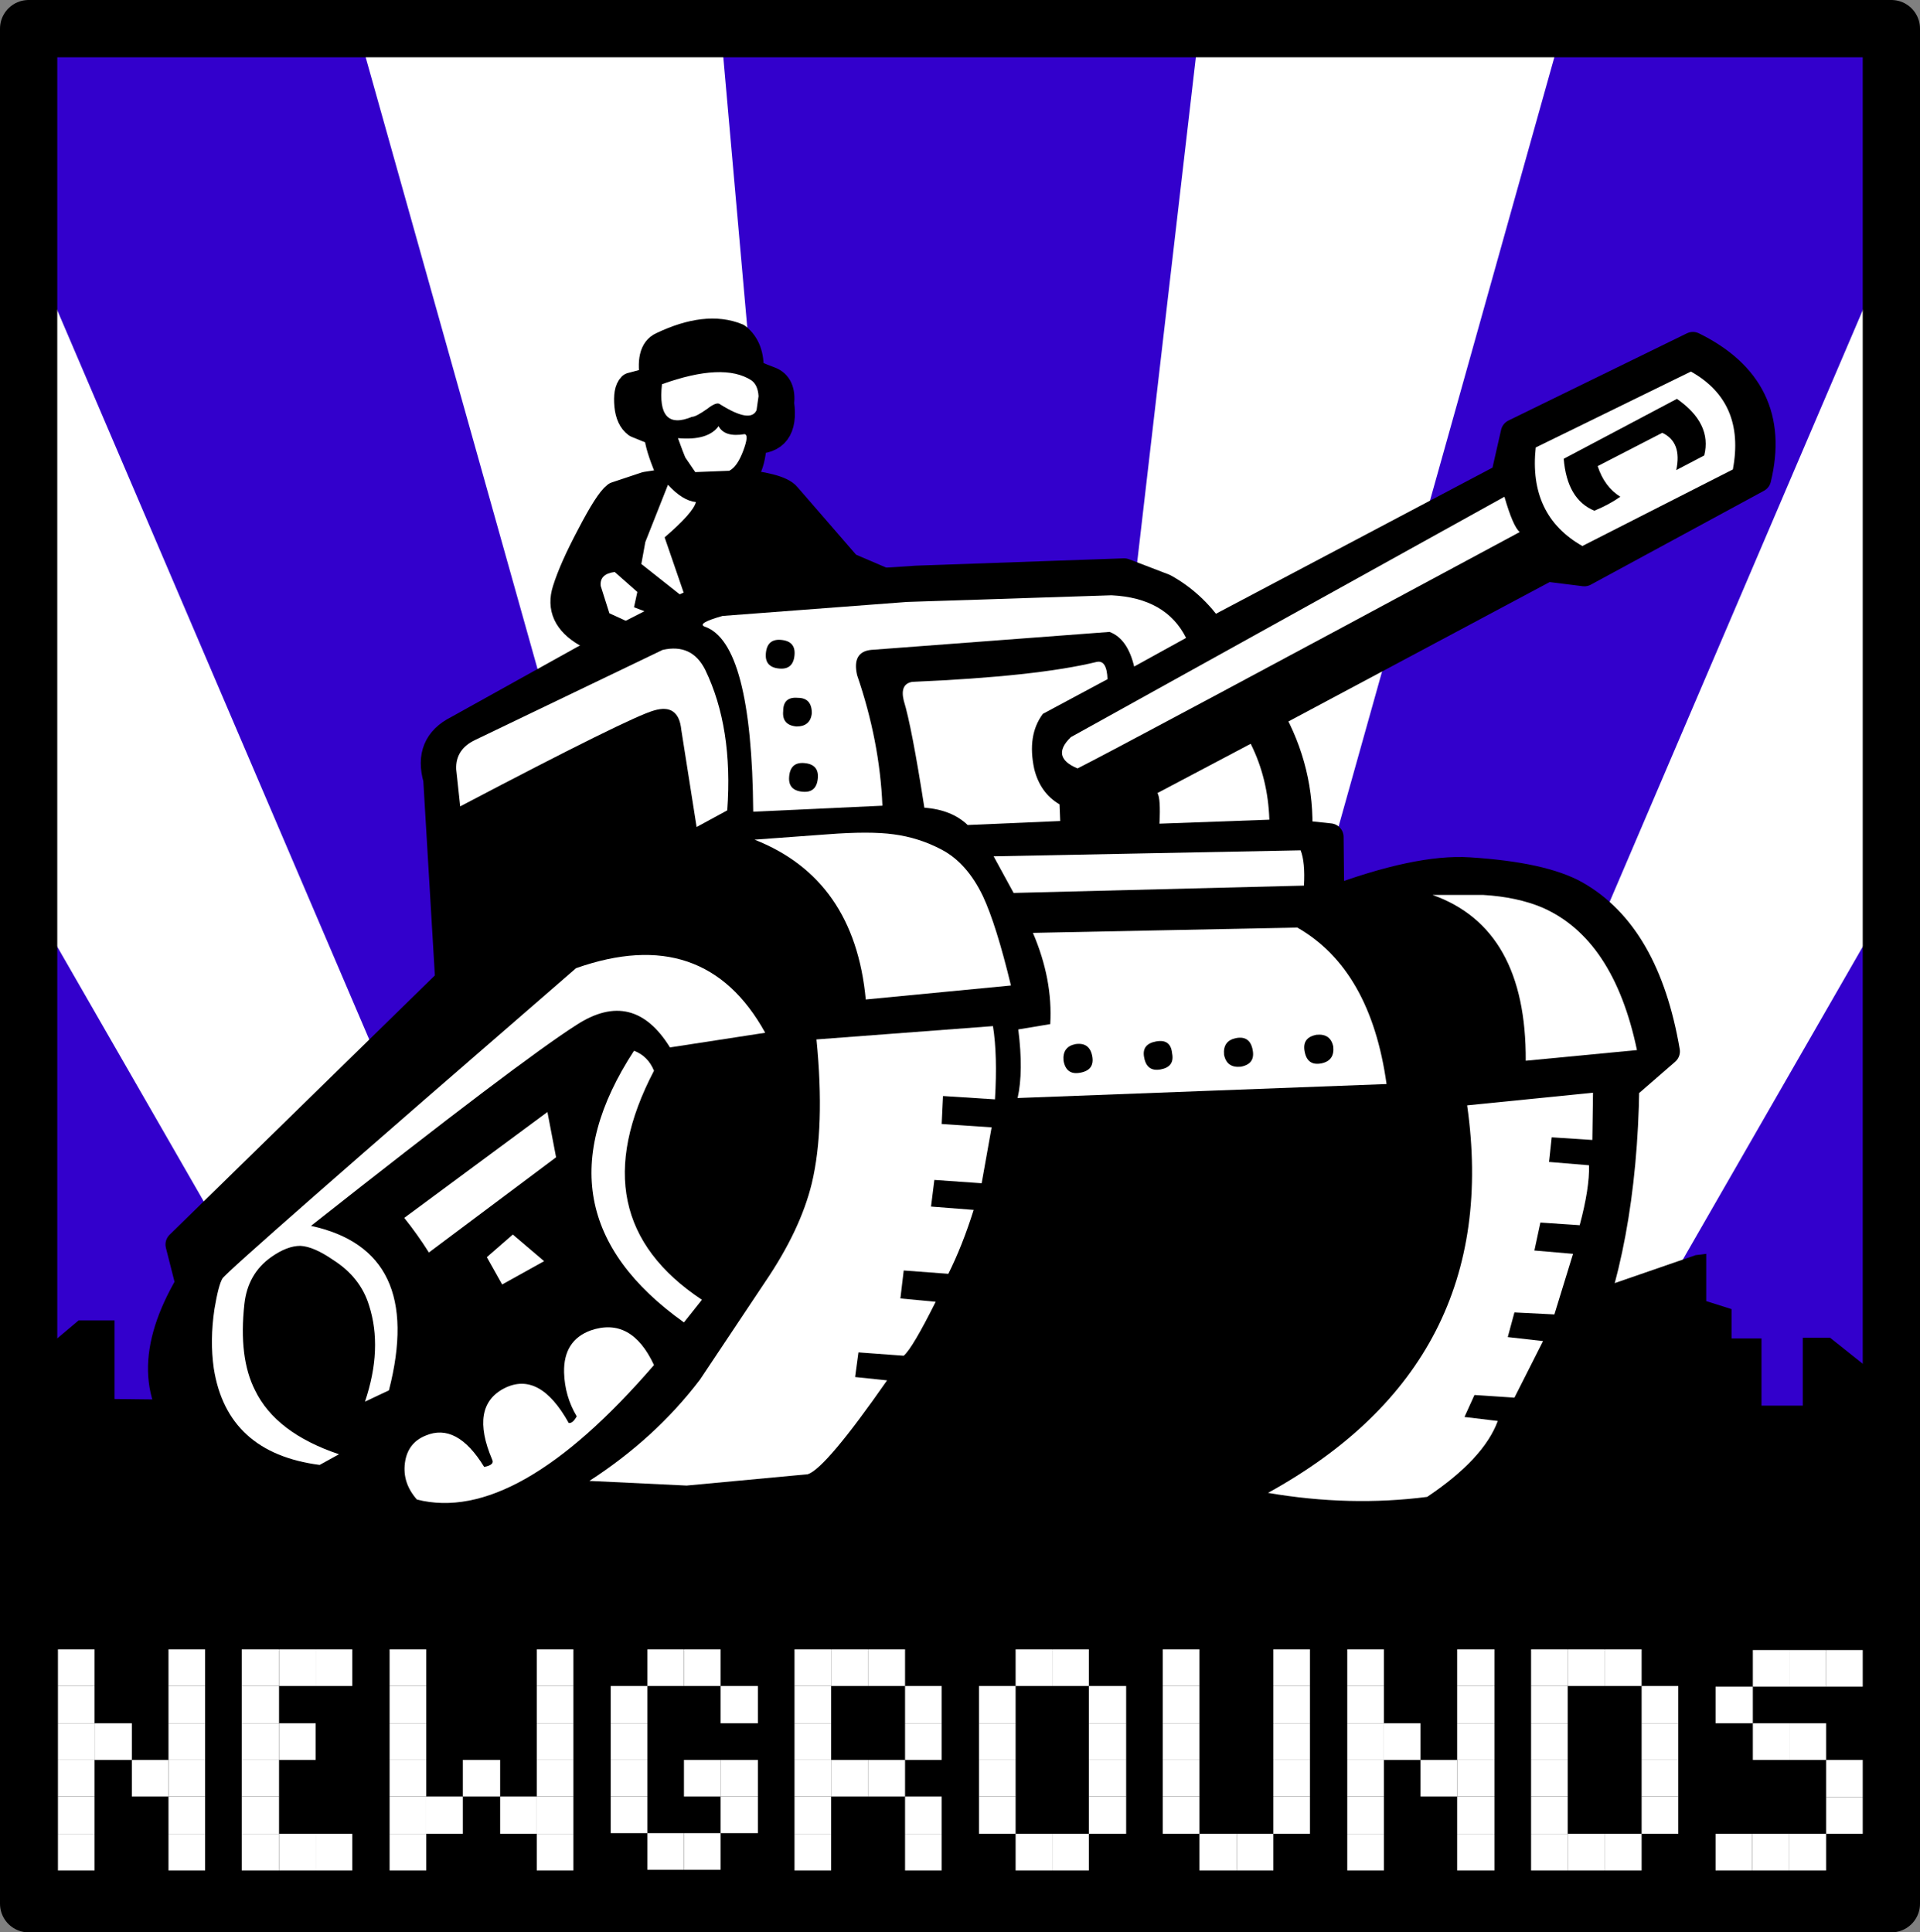 <?xml version="1.0" encoding="UTF-8" standalone="no"?>
<svg xmlns:xlink="http://www.w3.org/1999/xlink" height="145.1px" width="144.15px" xmlns="http://www.w3.org/2000/svg">
  <rect width="100%" height="100%" fill="#808080" stroke="none"/>
  <g transform="matrix(1.0, 0.0, 0.0, 1.0, 72.15, 72.4)">
    <path d="M70.1 -70.5 L70.1 36.45 -69.05 36.45 -69.05 -70.5 70.1 -70.5" fill="#ffffff" fill-rule="evenodd" stroke="none"/>
    <path d="M-18.05 -70.4 L17.9 -70.4 5.65 35.05 -8.7 35.05 -18.05 -70.4" fill="#3300cc" fill-rule="evenodd" stroke="none"/>
    <path d="M69.85 -70.25 L69.9 -54.25 31.6 35.3 15.55 35.3 45.15 -70.25 69.85 -70.25" fill="#3300cc" fill-rule="evenodd" stroke="none"/>
    <path d="M69.85 35.35 L46.65 35.3 69.85 -5.05 69.85 35.35" fill="#3300cc" fill-rule="evenodd" stroke="none"/>
    <path d="M-70.05 -54.25 L-70.0 -70.25 -45.3 -70.25 -15.65 35.3 -31.75 35.3 -70.05 -54.25" fill="#3300cc" fill-rule="evenodd" stroke="none"/>
    <path d="M-70.0 35.4 L-70.0 -5.05 -46.8 35.3 -70.0 35.4" fill="#3300cc" fill-rule="evenodd" stroke="none"/>
    <path d="M69.85 70.55 L-70.0 70.55 -70.0 -70.25 69.85 -70.25 69.85 70.55 Z" fill="none" stroke="#000000" stroke-linecap="round" stroke-linejoin="round" stroke-width="4.3"/>
    <path d="M-63.55 26.75 L-63.55 32.65 39.15 33.85 39.95 21.75 48.35 24.2 55.15 21.85 55.95 21.75 55.95 25.3 57.85 25.9 57.85 28.1 60.1 28.1 60.1 33.15 63.2 33.15 63.2 28.05 65.25 28.05 68.7 30.8 68.7 69.3 -68.95 69.45 -68.8 28.9 -66.25 26.75 -63.55 26.75" fill="#000000" fill-rule="evenodd" stroke="none"/>
    <path d="M-4.6 -24.85 L-25.35 -23.7 -28.15 -24.85 Q-30.3 -26.1 -29.65 -28.1 -29.15 -29.7 -27.85 -32.15 -26.5 -34.75 -25.9 -35.2 L-23.65 -35.95 -21.7 -36.25 Q-21.55 -36.25 -22.15 -37.6 -22.8 -39.25 -22.75 -39.9 L-24.35 -40.55 Q-24.9 -40.95 -25.0 -41.95 -25.1 -43.05 -24.75 -43.4 L-23.05 -43.85 Q-23.45 -46.0 -22.45 -46.45 -19.1 -48.05 -16.8 -47.1 -15.75 -46.25 -15.85 -44.55 -15.7 -44.35 -14.35 -43.85 -13.4 -43.5 -13.55 -42.1 -13.15 -39.25 -15.6 -39.35 -15.7 -36.65 -17.1 -36.2 -13.65 -35.9 -13.05 -35.15 L-8.5 -29.9 -6.4 -29.0 Q-4.5 -28.25 -4.6 -27.05 L-4.6 -24.85" fill="#000000" fill-rule="evenodd" stroke="none"/>
    <path d="M-4.6 -24.85 L-25.35 -23.7 -28.15 -24.85 Q-30.3 -26.1 -29.65 -28.1 -29.15 -29.7 -27.85 -32.15 -26.5 -34.75 -25.9 -35.2 L-23.65 -35.95 -21.7 -36.25 Q-21.55 -36.25 -22.15 -37.6 -22.8 -39.25 -22.75 -39.9 L-24.35 -40.55 Q-24.9 -40.95 -25.0 -41.95 -25.1 -43.05 -24.75 -43.4 L-23.05 -43.85 Q-23.45 -46.0 -22.45 -46.45 -19.1 -48.05 -16.8 -47.1 -15.75 -46.25 -15.85 -44.55 -15.7 -44.35 -14.35 -43.85 -13.4 -43.5 -13.55 -42.1 -13.15 -39.25 -15.6 -39.35 -15.7 -36.65 -17.1 -36.2 -13.65 -35.9 -13.05 -35.15 L-8.5 -29.9 -6.4 -29.0 Q-4.5 -28.25 -4.6 -27.05 L-4.6 -24.85 Z" fill="none" stroke="#000000" stroke-linecap="round" stroke-linejoin="round" stroke-width="2.05"/>
    <path d="M-22.45 -43.55 Q-17.85 -45.2 -15.75 -43.85 -15.25 -43.5 -15.2 -42.65 L-15.35 -41.6 Q-15.8 -40.6 -18.1 -42.05 -18.35 -42.25 -19.05 -41.7 -19.9 -41.1 -20.2 -41.1 -22.85 -40.0 -22.45 -43.55" fill="#ffffff" fill-rule="evenodd" stroke="none"/>
    <path d="M-19.95 -36.95 L-20.7 -38.05 -20.9 -38.55 -21.25 -39.5 Q-19.0 -39.3 -18.2 -40.4 -17.75 -39.55 -16.25 -39.8 -15.9 -39.75 -16.35 -38.55 -16.8 -37.35 -17.4 -37.05 L-19.95 -36.95" fill="#ffffff" fill-rule="evenodd" stroke="none"/>
    <path d="M-26.0 -29.45 L-24.3 -27.95 -24.55 -26.8 -20.85 -25.4 -22.15 -24.4 -26.4 -26.35 -27.05 -28.4 Q-27.15 -29.3 -26.0 -29.45" fill="#ffffff" fill-rule="evenodd" stroke="none"/>
    <path d="M-19.9 -34.7 Q-20.1 -33.9 -22.25 -32.05 L-20.65 -27.4 -24.0 -30.05 -23.7 -31.7 -22.0 -36.0 Q-20.9 -34.8 -19.9 -34.7" fill="#ffffff" fill-rule="evenodd" stroke="none"/>
    <path d="M18.85 -25.0 L40.8 -36.6 41.55 -39.9 54.95 -46.45 Q61.45 -43.25 59.8 -36.45 L46.8 -29.4 44.0 -29.75 23.2 -18.65 Q25.55 -14.5 25.35 -9.8 L27.7 -9.55 27.75 -4.8 Q34.3 -7.25 38.15 -7.0 43.65 -6.65 46.15 -5.25 51.45 -2.25 52.95 6.55 L49.9 9.2 Q49.55 33.05 35.65 41.85 28.6 42.85 21.05 42.1 17.1 41.25 10.75 38.05 L-7.75 38.1 Q-11.0 40.65 -13.3 41.45 L-25.45 42.25 Q-35.95 42.4 -39.95 41.9 -66.45 38.45 -57.95 24.0 L-58.7 21.05 -38.45 1.25 -39.35 -13.9 Q-40.1 -16.5 -37.8 -17.65 L-28.45 -22.85 Q-20.25 -27.4 -17.65 -27.95 L-3.35 -28.9 12.25 -29.45 15.25 -28.3 Q17.35 -27.15 18.85 -25.0" fill="#000000" fill-rule="evenodd" stroke="none"/>
    <path d="M18.85 -25.0 L40.8 -36.6 41.55 -39.9 54.95 -46.45 Q61.45 -43.25 59.8 -36.45 L46.8 -29.4 44.0 -29.75 23.2 -18.65 Q25.55 -14.5 25.35 -9.8 L27.7 -9.55 27.75 -4.8 Q34.3 -7.25 38.15 -7.0 43.65 -6.65 46.15 -5.25 51.45 -2.25 52.95 6.55 L49.9 9.2 Q49.55 33.05 35.65 41.85 28.6 42.85 21.05 42.1 17.1 41.25 10.75 38.05 L-7.75 38.1 Q-11.0 40.65 -13.3 41.45 L-25.45 42.25 Q-35.95 42.4 -39.95 41.9 -66.45 38.45 -57.95 24.0 L-58.7 21.05 -38.45 1.25 -39.35 -13.9 Q-40.1 -16.5 -37.8 -17.65 L-28.45 -22.85 Q-20.25 -27.4 -17.65 -27.95 L-3.35 -28.9 12.25 -29.45 15.25 -28.3 Q17.35 -27.15 18.85 -25.0 Z" fill="none" stroke="#000000" stroke-linecap="round" stroke-linejoin="round" stroke-width="2.05"/>
    <path d="M50.75 6.45 L42.4 7.25 Q42.45 -2.7 35.4 -5.2 L39.2 -5.2 Q41.75 -5.05 43.65 -4.25 49.0 -1.9 50.75 6.45" fill="#ffffff" fill-rule="evenodd" stroke="none"/>
    <path d="M47.45 9.65 L47.4 13.2 44.35 13.0 44.15 14.85 47.15 15.1 Q47.2 16.8 46.45 19.6 L43.5 19.4 43.05 21.5 45.95 21.75 44.55 26.3 41.55 26.15 41.05 28.0 43.7 28.3 41.55 32.55 38.55 32.35 37.8 34.0 40.3 34.3 Q39.25 37.15 35.0 40.0 29.2 40.75 23.05 39.7 40.75 29.95 38.0 10.6 L47.45 9.65" fill="#ffffff" fill-rule="evenodd" stroke="none"/>
    <path d="M25.25 -2.75 Q30.75 0.4 31.95 9.0 L4.25 10.05 Q4.7 8.05 4.3 4.9 L6.7 4.5 Q6.9 1.15 5.4 -2.35 L25.25 -2.75" fill="#ffffff" fill-rule="evenodd" stroke="none"/>
    <path d="M-10.85 5.65 L2.4 4.65 Q2.75 6.85 2.55 10.15 L-1.35 9.9 -1.45 12.0 2.3 12.25 1.55 16.45 -2.0 16.2 -2.25 18.2 0.95 18.45 Q0.1 21.15 -0.95 23.25 L-4.3 23.0 -4.55 25.1 -1.9 25.35 Q-3.65 28.85 -4.3 29.4 L-7.7 29.15 -7.95 31.0 -5.55 31.25 Q-10.15 37.85 -11.5 38.3 L-20.6 39.15 -27.9 38.8 Q-22.95 35.6 -19.6 31.2 L-14.7 23.85 Q-12.05 19.95 -11.2 16.45 -10.2 12.25 -10.85 5.65" fill="#ffffff" fill-rule="evenodd" stroke="none"/>
    <path d="M-10.05 -9.75 Q-6.85 -10.0 -5.05 -9.75 -3.15 -9.5 -1.45 -8.6 0.45 -7.6 1.65 -5.1 2.65 -2.95 3.75 1.6 L-7.15 2.65 Q-8.0 -6.4 -15.5 -9.35 L-10.05 -9.75" fill="#ffffff" fill-rule="evenodd" stroke="none"/>
    <path d="M-19.2 -22.1 Q-17.1 -17.75 -17.55 -11.55 L-19.85 -10.3 -21.0 -17.6 Q-21.2 -19.6 -23.05 -19.05 -24.85 -18.55 -37.6 -11.85 L-37.9 -14.65 Q-37.95 -16.15 -36.45 -16.85 L-22.4 -23.6 Q-20.2 -24.1 -19.2 -22.1" fill="#ffffff" fill-rule="evenodd" stroke="none"/>
    <path d="M25.75 -5.9 L3.95 -5.35 2.45 -8.1 25.5 -8.55 Q25.85 -7.65 25.75 -5.9" fill="#ffffff" fill-rule="evenodd" stroke="none"/>
    <path d="M-4.05 -27.2 L11.3 -27.7 Q15.4 -27.5 16.9 -24.5 L13.0 -22.35 Q12.5 -24.45 11.15 -24.95 L-6.75 -23.6 Q-8.2 -23.45 -7.8 -21.7 -6.1 -16.75 -5.9 -11.9 L-15.6 -11.45 Q-15.7 -24.15 -19.25 -25.35 -19.85 -25.6 -17.9 -26.15 L-4.05 -27.2" fill="#ffffff" fill-rule="evenodd" stroke="none"/>
    <path d="M11.0 -21.4 L6.15 -18.8 Q4.95 -17.2 5.5 -14.65 5.95 -12.85 7.4 -12.0 L7.45 -10.75 0.5 -10.45 Q-0.7 -11.6 -2.75 -11.75 -3.7 -17.85 -4.3 -19.8 -4.6 -21.05 -3.65 -21.2 5.7 -21.6 10.2 -22.7 10.95 -22.85 11.0 -21.4" fill="#ffffff" fill-rule="evenodd" stroke="none"/>
    <path d="M21.75 -16.55 Q23.05 -13.95 23.15 -10.85 L14.9 -10.55 Q15.0 -12.45 14.75 -12.85 L21.75 -16.55" fill="#ffffff" fill-rule="evenodd" stroke="none"/>
    <path d="M40.8 -35.1 Q41.45 -32.85 41.95 -32.45 11.75 -16.2 8.75 -14.7 6.7 -15.55 8.25 -17.05 L40.8 -35.1" fill="#ffffff" fill-rule="evenodd" stroke="none"/>
    <path d="M-14.7 5.15 L-21.85 6.25 Q-24.6 1.8 -28.85 4.55 -33.1 7.25 -48.8 19.65 -40.25 21.5 -42.95 32.0 L-44.75 32.85 Q-43.4 28.85 -44.45 25.6 -45.1 23.5 -47.15 22.2 -48.6 21.2 -49.6 21.15 -50.6 21.15 -51.8 22.0 -53.55 23.25 -53.8 25.5 -54.25 29.55 -53.0 32.0 -51.45 35.2 -46.7 36.8 L-48.15 37.6 Q-55.1 36.7 -56.1 30.35 -56.4 28.25 -56.05 25.9 -55.75 24.1 -55.45 23.6 -55.05 22.95 -28.9 0.3 -19.25 -3.1 -14.7 5.15" fill="#ffffff" fill-rule="evenodd" stroke="none"/>
    <path d="M-31.05 11.1 L-30.4 14.5 -39.95 21.65 Q-40.8 20.3 -41.8 19.05 L-31.05 11.1" fill="#ffffff" fill-rule="evenodd" stroke="none"/>
    <path d="M-28.85 33.95 Q-29.75 32.45 -29.8 30.65 -29.85 28.25 -27.8 27.5 -24.75 26.45 -23.05 30.1 -33.4 42.1 -40.85 40.2 -41.95 38.95 -41.75 37.45 -41.55 35.95 -40.2 35.4 -37.85 34.4 -35.8 37.75 -35.0 37.6 -35.2 37.2 -36.9 33.2 -34.3 31.85 -31.65 30.5 -29.45 34.45 -29.15 34.5 -28.85 33.95" fill="#ffffff" fill-rule="evenodd" stroke="none"/>
    <path d="M-23.05 8.0 Q-28.8 19.0 -19.45 25.2 L-20.8 26.9 Q-32.45 18.6 -24.55 6.5 -23.5 6.9 -23.05 8.0" fill="#ffffff" fill-rule="evenodd" stroke="none"/>
    <path d="M-33.65 20.3 L-31.3 22.3 -34.45 24.05 -35.6 22.0 -33.65 20.3" fill="#ffffff" fill-rule="evenodd" stroke="none"/>
    <path d="M25.8 6.55 Q25.6 5.5 26.7 5.3 27.75 5.2 27.95 6.2 28.05 7.25 27.05 7.45 26.0 7.65 25.8 6.55" fill="#000000" fill-rule="evenodd" stroke="none"/>
    <path d="M19.75 6.8 Q19.65 5.75 20.65 5.55 21.7 5.35 21.9 6.45 22.1 7.5 21.0 7.7 19.95 7.8 19.75 6.8" fill="#000000" fill-rule="evenodd" stroke="none"/>
    <path d="M13.75 7.0 Q13.55 6.0 14.65 5.8 15.75 5.6 15.85 6.7 16.05 7.7 15.0 7.9 13.95 8.1 13.75 7.0" fill="#000000" fill-rule="evenodd" stroke="none"/>
    <path d="M7.7 7.25 Q7.6 6.2 8.6 6.0 9.65 5.85 9.85 6.9 10.05 7.95 8.95 8.15 7.9 8.35 7.7 7.25" fill="#000000" fill-rule="evenodd" stroke="none"/>
    <path d="M-14.65 -23.35 Q-14.55 -24.45 -13.5 -24.35 -12.4 -24.25 -12.5 -23.2 -12.6 -22.1 -13.65 -22.2 -14.75 -22.3 -14.65 -23.35" fill="#000000" fill-rule="evenodd" stroke="none"/>
    <path d="M-11.2 -18.85 Q-11.3 -17.85 -12.35 -17.85 -13.45 -17.95 -13.35 -19.0 -13.35 -20.1 -12.25 -20.0 -11.2 -20.0 -11.2 -18.85" fill="#000000" fill-rule="evenodd" stroke="none"/>
    <path d="M-12.9 -14.1 Q-12.8 -15.2 -11.75 -15.1 -10.65 -15.0 -10.75 -13.95 -10.85 -12.85 -11.9 -12.95 -13.0 -13.05 -12.9 -14.1" fill="#000000" fill-rule="evenodd" stroke="none"/>
    <path d="M57.95 -37.15 L46.65 -31.4 Q42.6 -33.7 43.15 -38.8 L54.8 -44.5 Q58.9 -42.2 57.95 -37.15" fill="#ffffff" fill-rule="evenodd" stroke="none"/>
    <path d="M53.75 -42.45 Q56.4 -40.6 55.8 -38.2 L53.7 -37.1 Q54.15 -39.2 52.65 -39.9 L47.8 -37.4 Q48.3 -35.85 49.5 -35.1 48.65 -34.5 47.55 -34.05 45.5 -34.9 45.25 -37.95 L53.75 -42.45" fill="#000000" fill-rule="evenodd" stroke="none"/>
    <path d="M-65.05 54.2 L-67.8 54.2 -67.8 51.45 -65.05 51.45 -65.05 54.2" fill="#ffffff" fill-rule="evenodd" stroke="none"/>
    <path d="M-65.05 57.0 L-67.8 57.0 -67.8 54.2 -65.05 54.2 -65.05 57.0" fill="#ffffff" fill-rule="evenodd" stroke="none"/>
    <path d="M-65.05 59.75 L-67.8 59.75 -67.8 57.0 -65.05 57.0 -65.05 59.75" fill="#ffffff" fill-rule="evenodd" stroke="none"/>
    <path d="M-65.05 62.5 L-67.8 62.5 -67.8 59.75 -65.05 59.75 -65.05 62.5" fill="#ffffff" fill-rule="evenodd" stroke="none"/>
    <path d="M-65.05 65.3 L-67.8 65.3 -67.8 62.5 -65.05 62.5 -65.05 65.3" fill="#ffffff" fill-rule="evenodd" stroke="none"/>
    <path d="M-65.05 68.05 L-67.8 68.05 -67.8 65.3 -65.05 65.3 -65.05 68.05" fill="#ffffff" fill-rule="evenodd" stroke="none"/>
    <path d="M-62.25 59.75 L-65.05 59.75 -65.05 57.0 -62.25 57.0 -62.25 59.75" fill="#ffffff" fill-rule="evenodd" stroke="none"/>
    <path d="M-59.5 62.5 L-62.25 62.5 -62.25 59.75 -59.5 59.75 -59.5 62.5" fill="#ffffff" fill-rule="evenodd" stroke="none"/>
    <path d="M-56.75 54.2 L-59.5 54.2 -59.5 51.45 -56.75 51.45 -56.75 54.2" fill="#ffffff" fill-rule="evenodd" stroke="none"/>
    <path d="M-56.75 57.0 L-59.5 57.0 -59.5 54.2 -56.75 54.2 -56.75 57.0" fill="#ffffff" fill-rule="evenodd" stroke="none"/>
    <path d="M-56.75 59.75 L-59.5 59.75 -59.5 57.0 -56.75 57.0 -56.75 59.75" fill="#ffffff" fill-rule="evenodd" stroke="none"/>
    <path d="M-56.75 62.5 L-59.5 62.5 -59.5 59.75 -56.75 59.75 -56.75 62.5" fill="#ffffff" fill-rule="evenodd" stroke="none"/>
    <path d="M-56.75 65.3 L-59.5 65.3 -59.5 62.5 -56.75 62.5 -56.75 65.3" fill="#ffffff" fill-rule="evenodd" stroke="none"/>
    <path d="M-56.75 68.05 L-59.5 68.05 -59.5 65.3 -56.75 65.3 -56.75 68.05" fill="#ffffff" fill-rule="evenodd" stroke="none"/>
    <path d="M-51.2 54.2 L-54.0 54.2 -54.0 51.45 -51.2 51.45 -51.2 54.2" fill="#ffffff" fill-rule="evenodd" stroke="none"/>
    <path d="M-51.2 57.0 L-54.0 57.0 -54.0 54.2 -51.2 54.2 -51.2 57.0" fill="#ffffff" fill-rule="evenodd" stroke="none"/>
    <path d="M-51.2 59.75 L-54.0 59.75 -54.0 57.0 -51.2 57.0 -51.2 59.75" fill="#ffffff" fill-rule="evenodd" stroke="none"/>
    <path d="M-51.2 62.5 L-54.0 62.5 -54.0 59.75 -51.2 59.75 -51.2 62.5" fill="#ffffff" fill-rule="evenodd" stroke="none"/>
    <path d="M-51.2 65.3 L-54.0 65.3 -54.0 62.5 -51.2 62.5 -51.2 65.3" fill="#ffffff" fill-rule="evenodd" stroke="none"/>
    <path d="M-51.2 68.05 L-54.0 68.05 -54.0 65.3 -51.2 65.3 -51.2 68.05" fill="#ffffff" fill-rule="evenodd" stroke="none"/>
    <path d="M-51.2 51.45 L-48.45 51.45 -48.45 54.2 -51.2 54.2 -51.2 51.45" fill="#ffffff" fill-rule="evenodd" stroke="none"/>
    <path d="M-45.7 54.2 L-48.45 54.2 -48.45 51.45 -45.7 51.45 -45.7 54.2" fill="#ffffff" fill-rule="evenodd" stroke="none"/>
    <path d="M-51.2 65.3 L-48.45 65.3 -48.45 68.05 -51.2 68.05 -51.2 65.3" fill="#ffffff" fill-rule="evenodd" stroke="none"/>
    <path d="M-45.7 68.05 L-48.45 68.05 -48.45 65.3 -45.7 65.3 -45.7 68.05" fill="#ffffff" fill-rule="evenodd" stroke="none"/>
    <path d="M-51.2 57.0 L-48.45 57.0 -48.45 59.75 -51.2 59.75 -51.2 57.0" fill="#ffffff" fill-rule="evenodd" stroke="none"/>
    <path d="M-40.15 54.2 L-42.9 54.2 -42.9 51.45 -40.15 51.45 -40.15 54.2" fill="#ffffff" fill-rule="evenodd" stroke="none"/>
    <path d="M-40.15 57.0 L-42.9 57.0 -42.9 54.2 -40.15 54.2 -40.15 57.0" fill="#ffffff" fill-rule="evenodd" stroke="none"/>
    <path d="M-40.15 59.75 L-42.9 59.75 -42.9 57.0 -40.15 57.0 -40.15 59.75" fill="#ffffff" fill-rule="evenodd" stroke="none"/>
    <path d="M-40.15 62.5 L-42.9 62.5 -42.9 59.75 -40.15 59.75 -40.15 62.5" fill="#ffffff" fill-rule="evenodd" stroke="none"/>
    <path d="M-40.15 65.3 L-42.9 65.3 -42.9 62.5 -40.15 62.5 -40.15 65.3" fill="#ffffff" fill-rule="evenodd" stroke="none"/>
    <path d="M-40.15 68.05 L-42.9 68.05 -42.9 65.3 -40.15 65.3 -40.15 68.05" fill="#ffffff" fill-rule="evenodd" stroke="none"/>
    <path d="M-37.4 65.3 L-40.15 65.3 -40.15 62.5 -37.4 62.5 -37.4 65.3" fill="#ffffff" fill-rule="evenodd" stroke="none"/>
    <path d="M-34.6 62.5 L-37.4 62.5 -37.4 59.75 -34.6 59.75 -34.6 62.5" fill="#ffffff" fill-rule="evenodd" stroke="none"/>
    <path d="M-31.85 65.3 L-34.6 65.3 -34.6 62.5 -31.85 62.5 -31.85 65.3" fill="#ffffff" fill-rule="evenodd" stroke="none"/>
    <path d="M-29.1 54.2 L-31.85 54.2 -31.85 51.45 -29.1 51.45 -29.1 54.2" fill="#ffffff" fill-rule="evenodd" stroke="none"/>
    <path d="M-29.1 57.0 L-31.85 57.0 -31.85 54.2 -29.1 54.2 -29.1 57.0" fill="#ffffff" fill-rule="evenodd" stroke="none"/>
    <path d="M-29.1 59.75 L-31.85 59.75 -31.85 57.0 -29.1 57.0 -29.1 59.75" fill="#ffffff" fill-rule="evenodd" stroke="none"/>
    <path d="M-29.1 62.5 L-31.85 62.5 -31.85 59.75 -29.1 59.75 -29.1 62.5" fill="#ffffff" fill-rule="evenodd" stroke="none"/>
    <path d="M-29.1 65.3 L-31.85 65.3 -31.85 62.5 -29.1 62.5 -29.1 65.3" fill="#ffffff" fill-rule="evenodd" stroke="none"/>
    <path d="M-29.1 68.05 L-31.85 68.05 -31.85 65.3 -29.1 65.3 -29.1 68.05" fill="#ffffff" fill-rule="evenodd" stroke="none"/>
    <path d="M-12.5 51.45 L-9.75 51.45 -9.75 54.2 -12.5 54.2 -12.5 51.45" fill="#ffffff" fill-rule="evenodd" stroke="none"/>
    <path d="M-12.5 54.2 L-9.75 54.2 -9.75 57.0 -12.5 57.0 -12.5 54.2" fill="#ffffff" fill-rule="evenodd" stroke="none"/>
    <path d="M-12.5 57.0 L-9.75 57.0 -9.75 59.75 -12.5 59.75 -12.5 57.0" fill="#ffffff" fill-rule="evenodd" stroke="none"/>
    <path d="M-12.5 59.75 L-9.75 59.75 -9.75 62.5 -12.5 62.5 -12.5 59.75" fill="#ffffff" fill-rule="evenodd" stroke="none"/>
    <path d="M-23.55 62.5 L-26.3 62.5 -26.3 59.75 -23.55 59.75 -23.55 62.5" fill="#ffffff" fill-rule="evenodd" stroke="none"/>
    <path d="M-23.55 57.0 L-26.3 57.0 -26.3 54.2 -23.55 54.2 -23.55 57.0" fill="#ffffff" fill-rule="evenodd" stroke="none"/>
    <path d="M-23.55 59.75 L-26.3 59.75 -26.3 57.0 -23.55 57.0 -23.55 59.75" fill="#ffffff" fill-rule="evenodd" stroke="none"/>
    <path d="M-23.55 65.25 L-26.3 65.25 -26.3 62.5 -23.55 62.5 -23.55 65.25" fill="#ffffff" fill-rule="evenodd" stroke="none"/>
    <path d="M-20.8 68.0 L-23.55 68.0 -23.55 65.25 -20.8 65.25 -20.8 68.0" fill="#ffffff" fill-rule="evenodd" stroke="none"/>
    <path d="M-18.05 68.0 L-20.8 68.0 -20.8 65.25 -18.05 65.25 -18.05 68.0" fill="#ffffff" fill-rule="evenodd" stroke="none"/>
    <path d="M-15.25 65.25 L-18.05 65.25 -18.05 62.5 -15.25 62.5 -15.25 65.25" fill="#ffffff" fill-rule="evenodd" stroke="none"/>
    <path d="M-15.25 62.5 L-18.05 62.5 -18.05 59.75 -15.25 59.75 -15.25 62.5" fill="#ffffff" fill-rule="evenodd" stroke="none"/>
    <path d="M-18.05 62.5 L-20.8 62.5 -20.8 59.75 -18.05 59.75 -18.05 62.5" fill="#ffffff" fill-rule="evenodd" stroke="none"/>
    <path d="M-15.25 57.0 L-18.05 57.0 -18.05 54.2 -15.25 54.2 -15.25 57.0" fill="#ffffff" fill-rule="evenodd" stroke="none"/>
    <path d="M-18.05 54.2 L-20.8 54.2 -20.8 51.45 -18.05 51.45 -18.05 54.2" fill="#ffffff" fill-rule="evenodd" stroke="none"/>
    <path d="M-20.8 54.2 L-23.55 54.2 -23.55 51.45 -20.8 51.45 -20.8 54.2" fill="#ffffff" fill-rule="evenodd" stroke="none"/>
    <path d="M-12.5 62.5 L-9.75 62.5 -9.75 65.3 -12.5 65.3 -12.5 62.5" fill="#ffffff" fill-rule="evenodd" stroke="none"/>
    <path d="M-12.5 65.3 L-9.75 65.3 -9.75 68.05 -12.5 68.05 -12.5 65.3" fill="#ffffff" fill-rule="evenodd" stroke="none"/>
    <path d="M-6.95 54.2 L-9.75 54.2 -9.75 51.45 -6.95 51.45 -6.95 54.2" fill="#ffffff" fill-rule="evenodd" stroke="none"/>
    <path d="M-4.2 54.2 L-6.95 54.2 -6.95 51.45 -4.2 51.45 -4.2 54.2" fill="#ffffff" fill-rule="evenodd" stroke="none"/>
    <path d="M-1.45 65.3 L-4.2 65.3 -4.2 62.5 -1.45 62.5 -1.45 65.3" fill="#ffffff" fill-rule="evenodd" stroke="none"/>
    <path d="M-1.45 68.05 L-4.2 68.05 -4.2 65.3 -1.45 65.3 -1.45 68.05" fill="#ffffff" fill-rule="evenodd" stroke="none"/>
    <path d="M-1.45 57.0 L-4.2 57.0 -4.2 54.2 -1.45 54.2 -1.45 57.0" fill="#ffffff" fill-rule="evenodd" stroke="none"/>
    <path d="M-1.45 59.75 L-4.2 59.75 -4.2 57.0 -1.45 57.0 -1.45 59.75" fill="#ffffff" fill-rule="evenodd" stroke="none"/>
    <path d="M-4.2 62.5 L-6.95 62.5 -6.95 59.75 -4.2 59.75 -4.2 62.5" fill="#ffffff" fill-rule="evenodd" stroke="none"/>
    <path d="M-6.95 62.5 L-9.75 62.5 -9.75 59.75 -6.95 59.75 -6.95 62.5" fill="#ffffff" fill-rule="evenodd" stroke="none"/>
    <path d="M4.1 57.0 L1.35 57.0 1.35 54.2 4.1 54.2 4.1 57.0" fill="#ffffff" fill-rule="evenodd" stroke="none"/>
    <path d="M4.1 59.75 L1.35 59.75 1.35 57.0 4.1 57.0 4.1 59.75" fill="#ffffff" fill-rule="evenodd" stroke="none"/>
    <path d="M4.1 62.5 L1.35 62.5 1.35 59.75 4.1 59.75 4.1 62.5" fill="#ffffff" fill-rule="evenodd" stroke="none"/>
    <path d="M4.1 65.3 L1.35 65.3 1.35 62.5 4.1 62.5 4.1 65.3" fill="#ffffff" fill-rule="evenodd" stroke="none"/>
    <path d="M6.85 54.2 L4.1 54.2 4.1 51.45 6.85 51.45 6.85 54.2" fill="#ffffff" fill-rule="evenodd" stroke="none"/>
    <path d="M9.6 54.2 L6.85 54.2 6.85 51.45 9.6 51.45 9.6 54.2" fill="#ffffff" fill-rule="evenodd" stroke="none"/>
    <path d="M9.6 68.05 L6.85 68.05 6.85 65.3 9.6 65.3 9.6 68.05" fill="#ffffff" fill-rule="evenodd" stroke="none"/>
    <path d="M12.4 57.0 L9.6 57.0 9.6 54.2 12.4 54.2 12.4 57.0" fill="#ffffff" fill-rule="evenodd" stroke="none"/>
    <path d="M12.4 59.75 L9.6 59.75 9.6 57.0 12.4 57.0 12.4 59.75" fill="#ffffff" fill-rule="evenodd" stroke="none"/>
    <path d="M12.4 62.5 L9.6 62.5 9.6 59.75 12.4 59.75 12.4 62.5" fill="#ffffff" fill-rule="evenodd" stroke="none"/>
    <path d="M12.4 65.3 L9.6 65.3 9.6 62.5 12.4 62.5 12.4 65.3" fill="#ffffff" fill-rule="evenodd" stroke="none"/>
    <path d="M6.85 68.05 L4.1 68.05 4.1 65.3 6.85 65.3 6.85 68.05" fill="#ffffff" fill-rule="evenodd" stroke="none"/>
    <path d="M17.9 57.0 L15.15 57.0 15.15 54.2 17.9 54.2 17.9 57.0" fill="#ffffff" fill-rule="evenodd" stroke="none"/>
    <path d="M17.9 59.75 L15.15 59.75 15.15 57.0 17.9 57.0 17.9 59.75" fill="#ffffff" fill-rule="evenodd" stroke="none"/>
    <path d="M17.9 62.5 L15.15 62.5 15.15 59.75 17.9 59.75 17.9 62.5" fill="#ffffff" fill-rule="evenodd" stroke="none"/>
    <path d="M17.9 65.3 L15.15 65.3 15.15 62.5 17.9 62.5 17.9 65.3" fill="#ffffff" fill-rule="evenodd" stroke="none"/>
    <path d="M17.9 54.2 L15.15 54.2 15.15 51.45 17.9 51.45 17.9 54.2" fill="#ffffff" fill-rule="evenodd" stroke="none"/>
    <path d="M26.2 54.2 L23.45 54.2 23.45 51.45 26.2 51.45 26.2 54.2" fill="#ffffff" fill-rule="evenodd" stroke="none"/>
    <path d="M23.45 68.05 L20.7 68.05 20.7 65.3 23.45 65.3 23.45 68.05" fill="#ffffff" fill-rule="evenodd" stroke="none"/>
    <path d="M26.2 57.0 L23.45 57.0 23.45 54.2 26.2 54.2 26.2 57.0" fill="#ffffff" fill-rule="evenodd" stroke="none"/>
    <path d="M26.2 59.75 L23.45 59.75 23.45 57.0 26.2 57.0 26.2 59.75" fill="#ffffff" fill-rule="evenodd" stroke="none"/>
    <path d="M26.2 62.5 L23.45 62.5 23.45 59.75 26.2 59.75 26.2 62.5" fill="#ffffff" fill-rule="evenodd" stroke="none"/>
    <path d="M26.2 65.3 L23.45 65.3 23.45 62.5 26.2 62.5 26.2 65.3" fill="#ffffff" fill-rule="evenodd" stroke="none"/>
    <path d="M20.7 68.05 L17.9 68.05 17.9 65.3 20.7 65.3 20.7 68.05" fill="#ffffff" fill-rule="evenodd" stroke="none"/>
    <path d="M29.0 51.45 L31.75 51.45 31.75 54.2 29.0 54.2 29.0 51.45" fill="#ffffff" fill-rule="evenodd" stroke="none"/>
    <path d="M29.0 54.2 L31.75 54.2 31.75 57.0 29.0 57.0 29.0 54.2" fill="#ffffff" fill-rule="evenodd" stroke="none"/>
    <path d="M29.0 57.0 L31.75 57.0 31.75 59.75 29.0 59.75 29.0 57.0" fill="#ffffff" fill-rule="evenodd" stroke="none"/>
    <path d="M29.0 59.75 L31.75 59.75 31.75 62.5 29.0 62.5 29.0 59.75" fill="#ffffff" fill-rule="evenodd" stroke="none"/>
    <path d="M29.0 62.5 L31.75 62.5 31.75 65.3 29.0 65.3 29.0 62.5" fill="#ffffff" fill-rule="evenodd" stroke="none"/>
    <path d="M29.0 65.3 L31.75 65.3 31.75 68.05 29.0 68.05 29.0 65.3" fill="#ffffff" fill-rule="evenodd" stroke="none"/>
    <path d="M34.5 59.75 L31.75 59.75 31.75 57.0 34.5 57.0 34.5 59.75" fill="#ffffff" fill-rule="evenodd" stroke="none"/>
    <path d="M37.25 62.5 L34.5 62.5 34.5 59.75 37.25 59.75 37.25 62.5" fill="#ffffff" fill-rule="evenodd" stroke="none"/>
    <path d="M40.05 54.2 L37.25 54.2 37.25 51.45 40.05 51.45 40.05 54.2" fill="#ffffff" fill-rule="evenodd" stroke="none"/>
    <path d="M40.05 57.0 L37.25 57.0 37.25 54.2 40.05 54.2 40.05 57.0" fill="#ffffff" fill-rule="evenodd" stroke="none"/>
    <path d="M40.05 59.75 L37.25 59.75 37.25 57.0 40.05 57.0 40.05 59.75" fill="#ffffff" fill-rule="evenodd" stroke="none"/>
    <path d="M40.05 62.5 L37.25 62.5 37.25 59.75 40.05 59.75 40.05 62.5" fill="#ffffff" fill-rule="evenodd" stroke="none"/>
    <path d="M40.05 65.3 L37.25 65.3 37.25 62.5 40.05 62.5 40.05 65.3" fill="#ffffff" fill-rule="evenodd" stroke="none"/>
    <path d="M40.05 68.05 L37.25 68.05 37.25 65.3 40.05 65.3 40.05 68.05" fill="#ffffff" fill-rule="evenodd" stroke="none"/>
    <path d="M45.55 57.0 L42.8 57.0 42.8 54.2 45.55 54.2 45.55 57.0" fill="#ffffff" fill-rule="evenodd" stroke="none"/>
    <path d="M45.55 59.75 L42.8 59.75 42.8 57.0 45.55 57.0 45.55 59.75" fill="#ffffff" fill-rule="evenodd" stroke="none"/>
    <path d="M45.55 62.5 L42.8 62.5 42.8 59.75 45.55 59.75 45.55 62.5" fill="#ffffff" fill-rule="evenodd" stroke="none"/>
    <path d="M45.55 65.3 L42.8 65.3 42.8 62.5 45.55 62.5 45.55 65.3" fill="#ffffff" fill-rule="evenodd" stroke="none"/>
    <path d="M45.55 54.2 L42.8 54.2 42.8 51.45 45.55 51.45 45.55 54.2" fill="#ffffff" fill-rule="evenodd" stroke="none"/>
    <path d="M51.1 54.2 L48.35 54.2 48.35 51.45 51.1 51.45 51.1 54.2" fill="#ffffff" fill-rule="evenodd" stroke="none"/>
    <path d="M51.1 68.05 L48.35 68.05 48.35 65.3 51.1 65.3 51.1 68.05" fill="#ffffff" fill-rule="evenodd" stroke="none"/>
    <path d="M53.85 57.0 L51.1 57.0 51.1 54.2 53.85 54.2 53.85 57.0" fill="#ffffff" fill-rule="evenodd" stroke="none"/>
    <path d="M53.85 59.75 L51.1 59.75 51.1 57.0 53.85 57.0 53.85 59.75" fill="#ffffff" fill-rule="evenodd" stroke="none"/>
    <path d="M53.85 62.5 L51.1 62.5 51.1 59.75 53.85 59.75 53.85 62.5" fill="#ffffff" fill-rule="evenodd" stroke="none"/>
    <path d="M53.85 65.3 L51.1 65.3 51.1 62.5 53.85 62.5 53.85 65.3" fill="#ffffff" fill-rule="evenodd" stroke="none"/>
    <path d="M48.35 68.05 L45.55 68.05 45.55 65.3 48.35 65.3 48.35 68.05" fill="#ffffff" fill-rule="evenodd" stroke="none"/>
    <path d="M67.7 54.25 L64.95 54.25 64.95 51.5 67.7 51.5 67.7 54.25" fill="#ffffff" fill-rule="evenodd" stroke="none"/>
    <path d="M64.95 54.25 L62.2 54.25 62.2 51.5 64.95 51.5 64.95 54.25" fill="#ffffff" fill-rule="evenodd" stroke="none"/>
    <path d="M62.15 68.05 L59.4 68.05 59.4 65.3 62.15 65.3 62.15 68.05" fill="#ffffff" fill-rule="evenodd" stroke="none"/>
    <path d="M59.4 68.05 L56.65 68.05 56.65 65.3 59.4 65.3 59.4 68.05" fill="#ffffff" fill-rule="evenodd" stroke="none"/>
    <path d="M64.95 59.75 L62.2 59.75 62.2 57.0 64.95 57.0 64.95 59.75" fill="#ffffff" fill-rule="evenodd" stroke="none"/>
    <path d="M62.2 59.75 L59.45 59.75 59.45 57.0 62.2 57.0 62.2 59.75" fill="#ffffff" fill-rule="evenodd" stroke="none"/>
    <path d="M59.45 57.0 L56.65 57.0 56.65 54.25 59.45 54.25 59.45 57.0" fill="#ffffff" fill-rule="evenodd" stroke="none"/>
    <path d="M64.95 68.05 L62.15 68.05 62.15 65.3 64.95 65.3 64.95 68.05" fill="#ffffff" fill-rule="evenodd" stroke="none"/>
    <path d="M62.2 54.25 L59.45 54.25 59.45 51.5 62.2 51.5 62.2 54.25" fill="#ffffff" fill-rule="evenodd" stroke="none"/>
    <path d="M67.7 62.55 L64.95 62.55 64.95 59.75 67.7 59.75 67.7 62.55" fill="#ffffff" fill-rule="evenodd" stroke="none"/>
    <path d="M67.7 65.3 L64.95 65.3 64.95 62.55 67.7 62.55 67.7 65.3" fill="#ffffff" fill-rule="evenodd" stroke="none"/>
    <path d="M48.35 54.2 L45.55 54.2 45.55 51.45 48.35 51.45 48.35 54.2" fill="#ffffff" fill-rule="evenodd" stroke="none"/>
    <path d="M45.55 68.05 L42.8 68.05 42.8 65.3 45.55 65.3 45.55 68.05" fill="#ffffff" fill-rule="evenodd" stroke="none"/>
  </g>
</svg>
